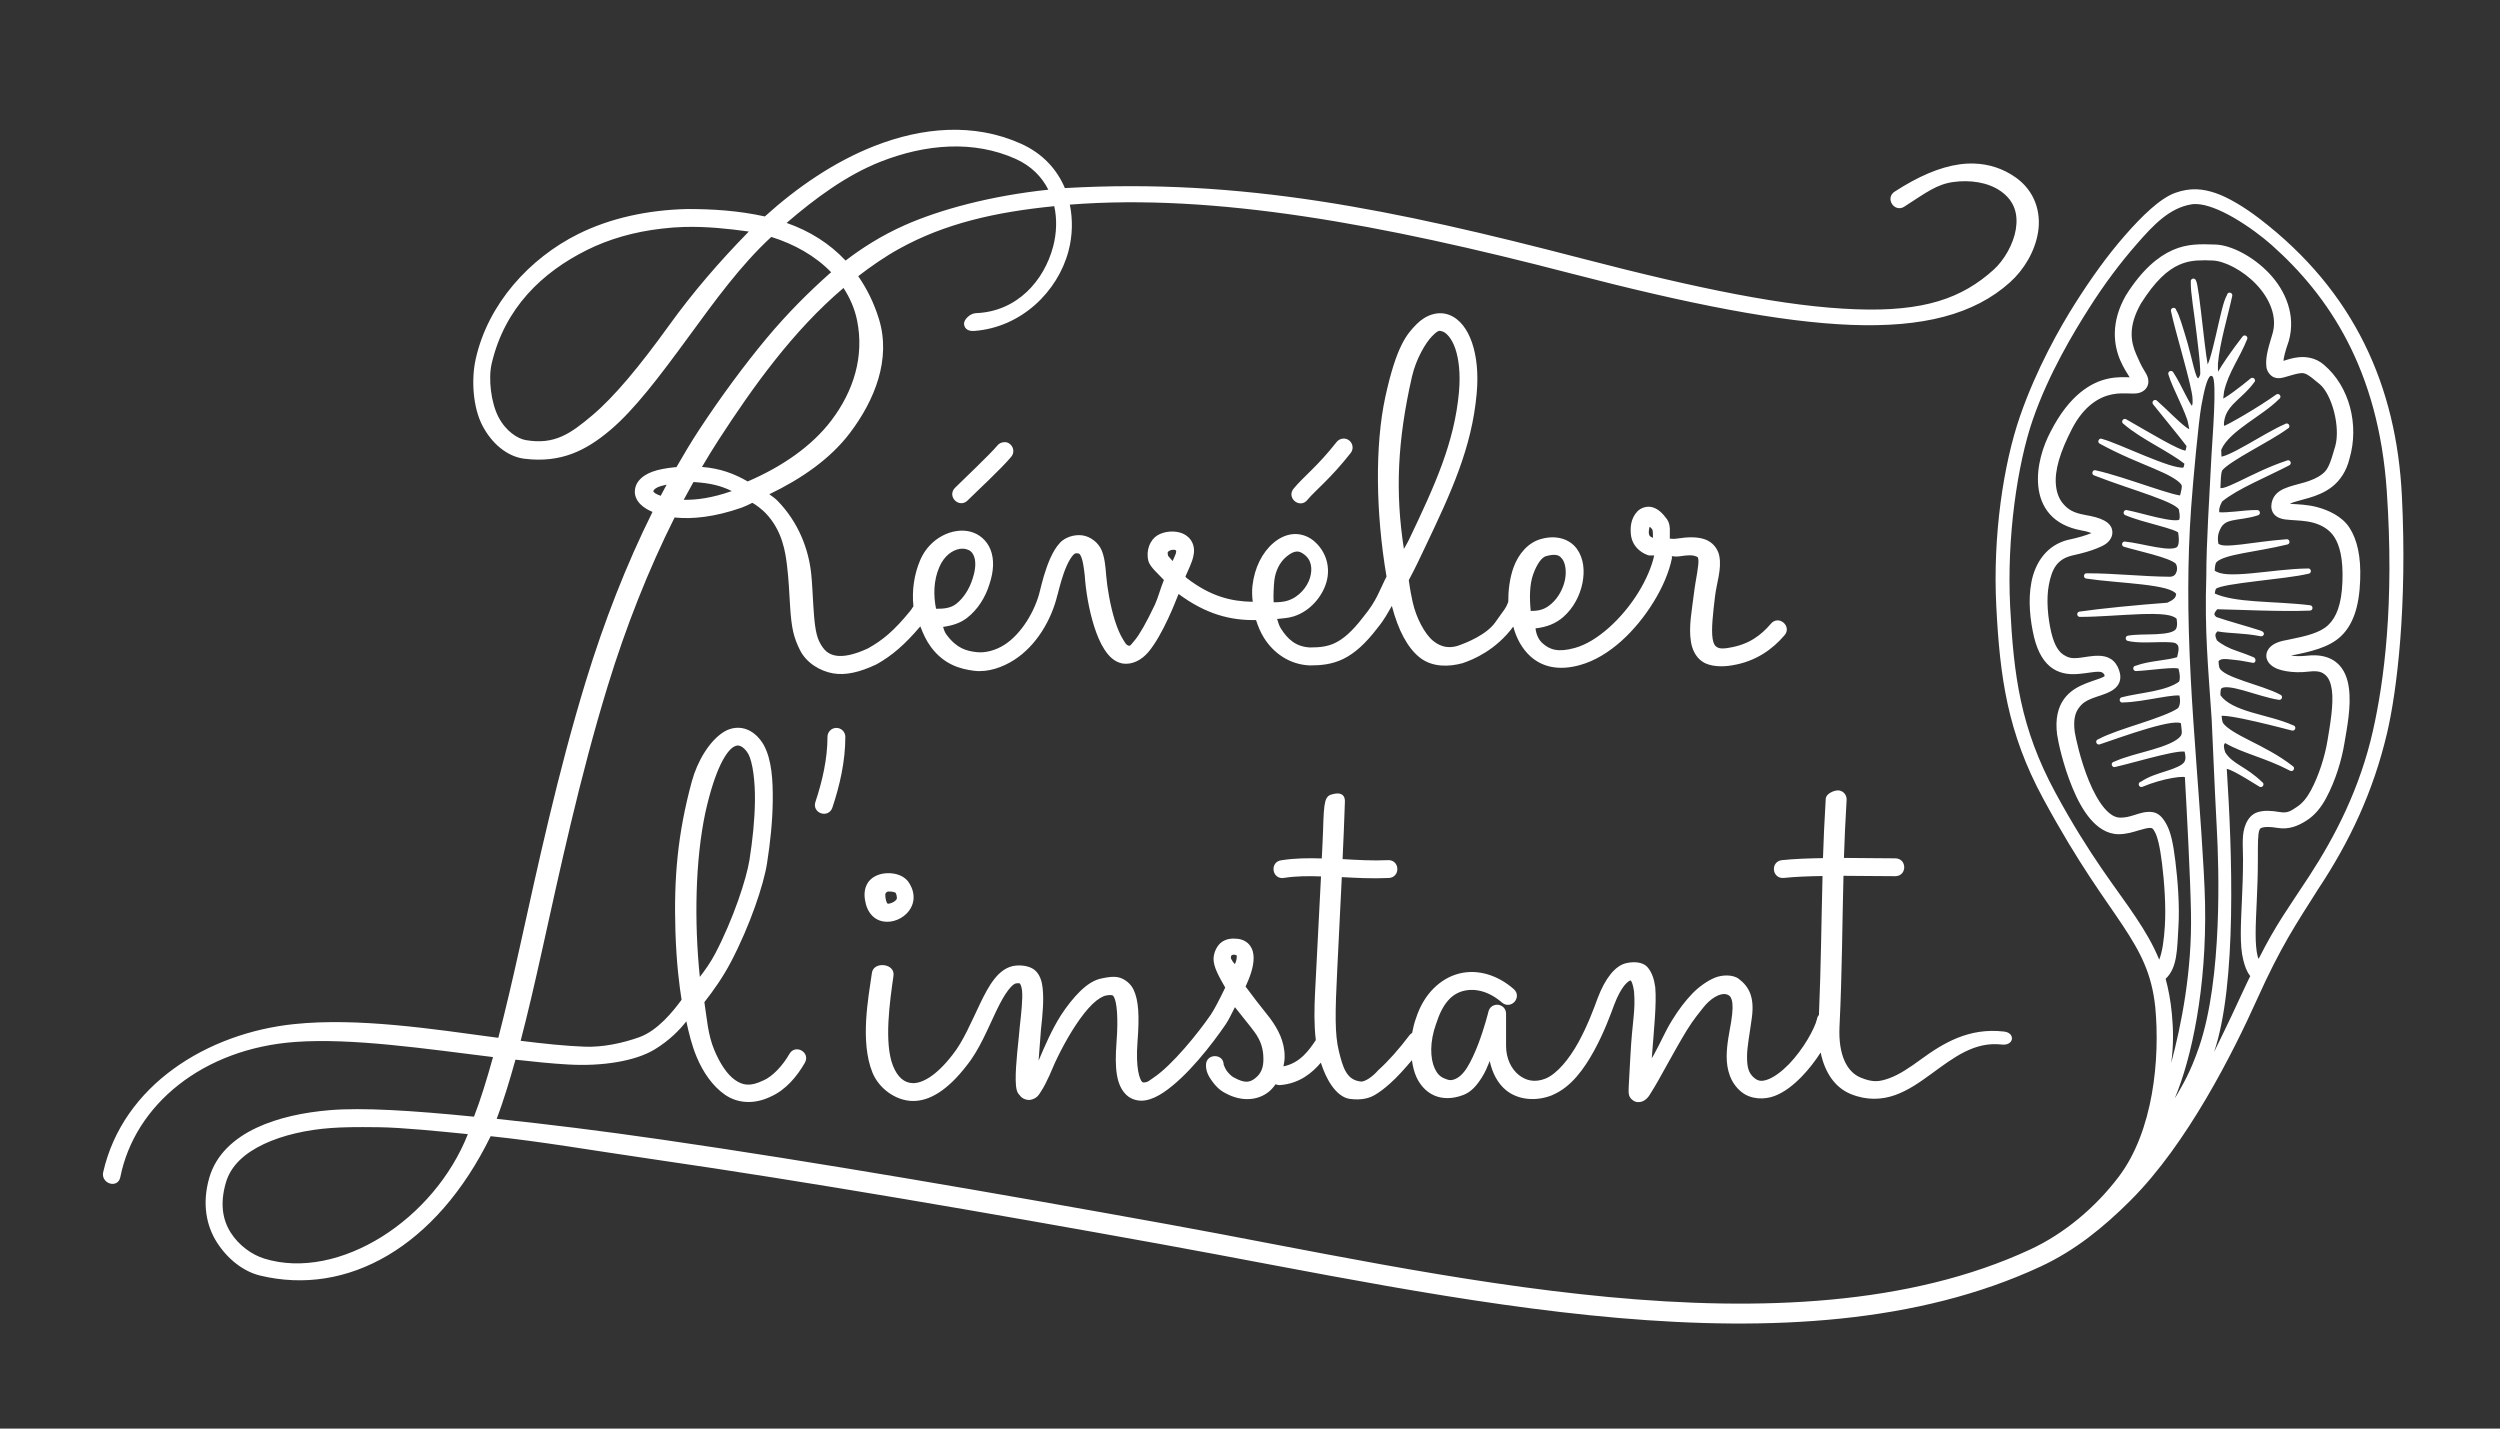 <svg
    xmlns="http://www.w3.org/2000/svg"
    xmlns:xlink="http://www.w3.org/1999/xlink"
    viewBox="0 -5 140 80"
    version="1.1">
	<rect x="0" y="-5" width="140" height="80" fill="#333333" stroke="none"/>
	<path stroke="none" fill="white" d="m 53.168,3.207 c 1.279,-0.046 2.535,0.164 3.709,0.691 0.889,0.4 1.469,1.013 1.83,1.725 -3.273,0.346 -6.076,1.122 -8.01,1.973 -1.401,0.616 -2.533,1.375 -3.344,1.996 -0.895,-0.955 -2.008,-1.655 -3.303,-2.109 1.614,-1.39 3.372,-2.687 5.287,-3.438 C 50.59,3.555 51.889,3.253 53.168,3.207 Z M 119.322,62.211 c 3.17,-3.162 5.736,-8.277 7.078,-11.26 1.34,-2.977 2.19,-4.218 3.385,-6.109 h -0.002 c 1.818,-2.729 3.12,-5.527 3.885,-8.758 0.572,-2.416 1.141,-7.198 0.838,-13.312 -0.303,-6.121 -2.64,-11.445 -7.984,-15.535 -0.82,-0.627 -1.728,-1.179 -2.447,-1.424 -0.359,-0.122 -0.712,-0.202 -1.082,-0.213 -0.37,-0.01 -0.758,0.049 -1.178,0.199 -0.851,0.304 -1.867,1.297 -2.836,2.406 -0.97,1.11 -1.854,2.346 -2.74,3.738 -0.887,1.393 -2.204,3.724 -3.121,6.373 -0.926,2.676 -1.528,6.682 -1.326,10.637 0.202,3.95 0.621,7.063 2.621,10.76 1.998,3.692 3.42,5.544 4.443,7.086 1.024,1.542 1.648,2.743 1.84,4.611 0.268,2.879 -0.102,6.926 -2.055,9.498 -1.294,1.704 -3.028,3.172 -4.957,4.066 -13.524,6.27 -33.337,1.291 -48.246,-1.408 -9.792,-1.775 -19.856,-3.513 -28.305,-4.738 -3.539,-0.513 -6.494,-0.874 -9.318,-1.172 0.364,-0.965 0.711,-2.086 1.051,-3.314 1.027,0.116 2.029,0.218 2.959,0.271 1.899,0.109 3.755,-0.187 4.838,-0.846 0.823,-0.501 1.409,-1.102 1.771,-1.572 0.147,0.677 0.306,1.339 0.576,1.988 0.359,0.864 0.895,1.638 1.578,2.115 0.687,0.479 1.608,0.573 2.553,0.121 l 0.004,-0.002 c 0.855,-0.371 1.495,-1.146 1.928,-1.904 0.078,-0.138 0.09,-0.283 0.049,-0.404 -0.041,-0.121 -0.128,-0.217 -0.234,-0.277 -0.106,-0.061 -0.234,-0.087 -0.359,-0.061 -0.125,0.026 -0.244,0.11 -0.322,0.248 -0.363,0.636 -0.928,1.259 -1.461,1.488 h -0.002 c -0.004,0.001 -0.008,0.003 -0.012,0.004 -0.003,0.001 -0.007,0.002 -0.01,0.004 -0.706,0.342 -1.126,0.268 -1.562,-0.037 C 40.728,55.178 40.317,54.562 40,53.799 c -0.363,-0.873 -0.406,-1.728 -0.555,-2.678 0.532,-0.679 1.047,-1.413 1.484,-2.246 1.077,-2.051 1.84,-4.342 2.025,-5.531 0.182,-1.17 0.307,-2.338 0.32,-3.496 0.013,-1.156 -0.056,-2.297 -0.496,-3.115 l -0.002,-0.002 c -0.001,-0.002 -0.002,-0.005 -0.004,-0.01 -0.001,-0.002 -0.003,-0.004 -0.004,-0.006 -0.215,-0.368 -0.512,-0.685 -0.906,-0.852 -0.199,-0.084 -0.421,-0.121 -0.646,-0.104 -0.225,0.017 -0.452,0.088 -0.662,0.215 -0.825,0.499 -1.509,1.668 -1.812,2.785 -0.798,2.941 -1.013,5.418 -0.918,8.418 0.058,1.82 0.232,3.097 0.344,3.811 -0.46,0.626 -1.329,1.725 -2.375,2.098 -0.921,0.328 -2.028,0.566 -3.041,0.529 -1.094,-0.04 -2.312,-0.169 -3.596,-0.33 0.394,-1.513 0.783,-3.182 1.191,-5.027 1.005,-4.54 2.132,-9.774 3.682,-14.832 1.018,-3.323 2.283,-6.525 3.748,-9.447 0.992,0.107 2.25,-0.027 3.734,-0.543 0.183,-0.064 0.428,-0.178 0.619,-0.279 0.23,0.123 0.556,0.386 0.727,0.561 0.979,1.003 1.13,2.27 1.213,2.932 0.098,0.783 0.129,1.571 0.174,2.289 0.078,1.253 0.203,1.763 0.557,2.471 0.358,0.716 1.126,1.17 1.842,1.297 0.716,0.127 1.509,-0.067 2.41,-0.49 0.01,-0.005 0.02,-0.009 0.029,-0.014 h 0.002 c 0.885,-0.492 1.615,-1.138 2.453,-2.127 0.165,0.426 0.331,0.801 0.602,1.164 0.732,0.982 1.645,1.229 2.414,1.324 0.792,0.098 1.606,-0.205 2.232,-0.604 1.243,-0.791 2.098,-2.24 2.432,-3.648 7.28e-4,-0.002 0.001,-0.004 0.002,-0.006 l 0.002,-0.002 c 0.002,-0.003 0.003,-0.006 0.004,-0.01 0.002,-0.003 0.003,-0.006 0.004,-0.01 0.1,-0.4 0.272,-1.076 0.508,-1.604 0.117,-0.263 0.256,-0.489 0.367,-0.605 0.057,-0.06 0.096,-0.088 0.184,-0.092 0.088,-0.003 0.133,0.014 0.164,0.041 0.031,0.027 0.062,0.08 0.105,0.184 0.081,0.194 0.138,0.567 0.188,1.012 0.055,0.841 0.231,1.928 0.533,2.873 0.152,0.477 0.336,0.917 0.572,1.281 0.235,0.363 0.544,0.689 0.992,0.779 0.009,0.002 0.018,0.004 0.027,0.006 h 0.002 c 0.514,0.073 1.036,-0.169 1.439,-0.646 C 64.708,31.04 65.088,30.339 65.41,29.652 65.733,28.965 65.856,28.601 66,28.262 c 1.528,1.132 2.907,1.49 4.338,1.461 0.108,0.34 0.256,0.695 0.443,0.994 0.53,0.846 1.409,1.484 2.527,1.545 0.01,0.001 0.017,0.001 0.025,0.002 0.003,1.01e-4 0.005,1.01e-4 0.008,0 0.628,0 1.25,-0.055 1.881,-0.363 0.628,-0.307 1.237,-0.845 1.912,-1.727 l 0.002,-0.004 c 0.399,-0.485 0.569,-0.835 0.807,-1.24 0.366,1.397 0.888,2.343 1.543,2.875 0.737,0.599 1.72,0.522 2.387,0.34 v 0.002 c 0.007,-0.002 0.015,-0.004 0.025,-0.008 h 0.002 c 0.625,-0.208 1.873,-0.739 2.844,-2.051 0.166,0.636 0.482,1.236 0.963,1.67 0.656,0.592 1.578,0.818 2.768,0.486 1.654,-0.456 3.145,-1.939 4.131,-3.543 0.493,-0.802 0.857,-1.641 1.021,-2.434 0.011,-0.052 -0.003,-0.088 -0.012,-0.121 0.038,0.004 0.075,0.004 0.117,0.01 0.079,0.01 0.171,0.019 0.285,0.002 0.612,-0.094 0.775,-0.068 0.939,-0.01 0.085,0.03 0.11,0.048 0.117,0.057 0.007,0.009 0.018,0.039 0.033,0.117 0.024,0.121 -0.007,0.402 -0.064,0.752 -0.058,0.35 -0.138,0.777 -0.191,1.23 -0.097,0.824 -0.297,1.788 -0.16,2.627 0.069,0.422 0.251,0.854 0.643,1.121 0.404,0.275 1.094,0.314 1.695,0.201 1.319,-0.222 2.238,-0.905 2.889,-1.662 l 0.004,-0.004 c 0.11,-0.119 0.152,-0.262 0.137,-0.391 -0.016,-0.13 -0.084,-0.245 -0.18,-0.326 -0.095,-0.082 -0.22,-0.134 -0.352,-0.129 -0.131,0.005 -0.264,0.069 -0.365,0.197 -0.55,0.641 -1.224,1.151 -2.301,1.33 -0.001,6.38e-4 -0.003,0.001 -0.004,0.002 2.14e-4,-4.4e-5 -0.006,1.3e-5 -0.014,0.002 -0.447,0.084 -0.611,0.025 -0.717,-0.047 -0.101,-0.069 -0.175,-0.187 -0.219,-0.455 -0.087,-0.533 0.029,-1.479 0.131,-2.35 0.092,-0.785 0.388,-1.544 0.242,-2.293 -0.076,-0.39 -0.365,-0.769 -0.799,-0.922 -0.423,-0.149 -0.929,-0.145 -1.617,-0.039 -0.101,0.016 -0.161,0.013 -0.225,0.006 -0.036,-0.004 -0.087,-0.006 -0.131,-0.01 -0.009,-0.344 0.069,-0.749 -0.15,-1.078 -0.001,-0.002 -0.003,-0.004 -0.004,-0.006 -0.006,-0.009 -0.009,-0.009 -0.01,-0.01 l -0.002,-0.004 c -0.231,-0.316 -0.461,-0.544 -0.766,-0.646 -0.323,-0.109 -0.686,0.01 -0.889,0.227 -0.372,0.397 -0.41,0.921 -0.344,1.387 6.05e-4,0.002 0.001,0.004 0.002,0.006 -9.51e-4,-0.005 4.83e-4,0.007 0.004,0.02 0.001,0.004 2.8e-5,7.76e-4 0.002,0.006 0.087,0.47 0.449,0.851 0.92,1.02 0.085,0.03 0.169,0.025 0.248,0.021 0.047,-0.002 0.079,-1.72e-4 0.117,0 -0.137,0.63 -0.451,1.362 -0.887,2.07 -0.888,1.444 -2.301,2.763 -3.543,3.105 -0.003,5.62e-4 -0.005,0.001 -0.008,0.002 -0.003,0.001 -0.007,0.002 -0.01,0.004 -0.951,0.262 -1.41,0.093 -1.814,-0.271 -0.197,-0.178 -0.343,-0.46 -0.385,-0.826 0.619,-0.069 1.135,-0.267 1.555,-0.637 0.58,-0.511 0.933,-1.203 1.072,-1.891 0.139,-0.687 0.077,-1.396 -0.316,-1.934 -0.398,-0.544 -1.155,-0.782 -1.992,-0.545 -0.726,0.193 -1.277,0.834 -1.555,1.609 -0.218,0.61 -0.294,1.323 -0.289,1.916 -0.072,0.194 -0.122,0.291 -0.219,0.432 -0.099,0.143 -0.247,0.333 -0.502,0.701 -0.479,0.691 -1.589,1.151 -2.146,1.338 -0.427,0.114 -0.87,0.092 -1.344,-0.293 -0.467,-0.38 -0.951,-1.299 -1.141,-2.162 -0.184,-0.838 -0.178,-1.024 -0.219,-1.236 0.372,-0.693 0.631,-1.253 0.896,-1.811 1.475,-3.093 2.633,-5.589 2.906,-8.641 0.101,-1.131 -0.003,-2.091 -0.26,-2.842 -0.257,-0.75 -0.675,-1.326 -1.277,-1.559 -0.609,-0.235 -1.309,-0.013 -1.84,0.531 -0.256,0.262 -0.54,0.564 -0.832,1.154 -0.292,0.59 -0.594,1.469 -0.906,2.902 -0.588,2.697 -0.541,6.507 0.066,10.068 -0.411,0.797 -0.532,1.326 -1.295,2.252 v 0.002 c 0.001,-0.001 -0.004,0.004 -0.012,0.014 -0.622,0.813 -1.114,1.224 -1.559,1.441 -0.439,0.214 -0.862,0.259 -1.424,0.26 -0.777,-0.044 -1.237,-0.442 -1.635,-1.076 -0.092,-0.147 -0.141,-0.328 -0.203,-0.52 0.302,-0.041 0.585,-0.035 0.93,-0.145 0.926,-0.294 1.595,-1.108 1.83,-1.906 0.236,-0.802 0.02,-1.719 -0.721,-2.336 -0.003,-0.002 -0.005,-0.004 -0.008,-0.006 l -0.002,-0.002 -0.006,-0.004 c -0.342,-0.27 -0.759,-0.39 -1.156,-0.35 -0.398,0.041 -0.762,0.227 -1.072,0.49 -0.62,0.527 -1.061,1.384 -1.174,2.398 -0.036,0.322 -0.019,0.596 0.014,0.9 -1.197,-0.02 -2.353,-0.293 -3.705,-1.336 -0.032,-0.025 -0.028,-0.023 -0.037,-0.041 -0.003,-0.006 -0.02,-0.025 -0.027,-0.037 0.154,-0.374 0.353,-0.737 0.438,-1.111 0.071,-0.273 0.059,-0.554 -0.055,-0.793 -0.114,-0.241 -0.313,-0.409 -0.525,-0.502 -0.425,-0.186 -1.03,-0.146 -1.43,0.1 -0.409,0.252 -0.645,0.839 -0.506,1.414 0.049,0.202 0.202,0.387 0.377,0.574 0.162,0.173 0.344,0.345 0.496,0.512 -0.207,0.505 -0.307,0.938 -0.5,1.373 -0.49,1.027 -0.863,1.682 -1.137,2.006 -0.144,0.17 -0.213,0.264 -0.252,0.285 -0.039,0.021 -0.088,0.032 -0.176,-0.031 -0.088,-0.064 -0.132,-0.165 -0.213,-0.291 -0.16,-0.247 -0.322,-0.62 -0.457,-1.043 -0.27,-0.846 -0.443,-1.899 -0.492,-2.508 -0.05,-0.619 -0.093,-1.057 -0.26,-1.457 -0.175,-0.42 -0.621,-0.781 -1.1,-0.838 -0.478,-0.057 -0.963,0.135 -1.219,0.404 -0.24,0.253 -0.412,0.562 -0.557,0.885 -0.289,0.647 -0.467,1.372 -0.566,1.771 -7.71e-4,0.003 -0.001,0.005 -0.002,0.008 -0.272,1.178 -1.06,2.466 -2.004,3.066 -0.472,0.3 -1.052,0.471 -1.576,0.406 -0.545,-0.067 -1.085,-0.2 -1.66,-0.973 -0.093,-0.125 -0.14,-0.252 -0.193,-0.439 0.492,-0.067 0.963,-0.208 1.342,-0.504 0.609,-0.475 1.029,-1.159 1.256,-1.893 v -0.002 c 0.248,-0.748 0.263,-1.399 0.059,-1.922 -0.206,-0.527 -0.643,-0.89 -1.139,-1.014 -0.986,-0.246 -2.268,0.35 -2.799,1.59 -0.343,0.8 -0.474,1.71 -0.381,2.592 -0.033,0.044 -0.064,0.089 -0.082,0.121 -0.024,0.043 -0.047,0.081 -0.111,0.154 l 0.004,-0.002 c -0.012,0.013 -0.015,0.018 -0.01,0.012 l -0.004,0.004 c -0.873,1.067 -1.502,1.6 -2.346,2.07 -0.786,0.366 -1.392,0.476 -1.793,0.404 -0.412,-0.073 -0.676,-0.279 -0.928,-0.783 -0.234,-0.467 -0.285,-1.255 -0.336,-2.025 -0.04,-0.602 -0.058,-1.19 -0.117,-1.764 -0.143,-1.386 -0.71,-2.895 -1.896,-4.109 -0.105,-0.108 -0.291,-0.244 -0.451,-0.357 1.807,-0.869 3.421,-1.986 4.516,-3.434 1.393,-1.842 2.315,-4.139 1.621,-6.385 -0.281,-0.911 -0.679,-1.7 -1.158,-2.393 0.726,-0.559 1.48,-1.084 2.287,-1.531 2.567,-1.423 5.4,-2.063 8.691,-2.389 0.158,0.725 0.136,1.501 -0.062,2.256 -0.503,1.91 -2.013,3.645 -4.318,3.734 -0.176,0.007 -0.339,0.097 -0.463,0.211 -0.124,0.114 -0.219,0.252 -0.209,0.406 0.008,0.129 0.077,0.243 0.184,0.307 0.106,0.064 0.241,0.084 0.396,0.072 2.631,-0.199 4.673,-2.208 5.27,-4.477 0.224,-0.851 0.249,-1.745 0.074,-2.596 8.119,-0.638 17.512,1.111 28.014,3.842 6.642,1.727 11.767,2.741 15.752,2.893 3.985,0.151 6.874,-0.573 8.887,-2.389 0.775,-0.699 1.393,-1.715 1.568,-2.805 0.176,-1.093 -0.161,-2.298 -1.266,-3.072 -0.692,-0.485 -1.47,-0.738 -2.293,-0.768 -0.274,-0.01 -0.552,0.004 -0.836,0.043 -1.133,0.158 -2.329,0.684 -3.625,1.521 -0.138,0.084 -0.219,0.208 -0.24,0.336 -0.022,0.129 0.013,0.258 0.08,0.363 0.068,0.105 0.171,0.187 0.297,0.221 0.126,0.033 0.273,0.012 0.406,-0.08 l 0.002,-0.002 c 1.228,-0.794 1.807,-1.241 2.725,-1.369 0.925,-0.129 1.939,0.007 2.656,0.51 0.803,0.563 0.979,1.323 0.848,2.139 -0.131,0.812 -0.644,1.723 -1.246,2.266 -1.766,1.593 -3.89,2.357 -7.736,2.211 C 100.061,12.18 95.159,11.185 88.547,9.465 78.01,6.725 69.52,4.964 59.633,5.533 59.199,4.5 58.402,3.599 57.178,3.049 55.855,2.454 54.47,2.224 53.084,2.273 51.698,2.323 50.311,2.65 48.973,3.174 46.722,4.055 44.624,5.499 42.832,7.121 41.342,6.794 39.902,6.705 38.504,6.705 h -0.002 c -2.237,0.05 -4.347,0.515 -6.133,1.406 -2.721,1.358 -5.045,3.91 -5.73,6.998 -0.253,1.138 -0.16,2.692 0.375,3.721 0.53,1.018 1.396,1.741 2.35,1.859 2.054,0.256 3.462,-0.463 4.811,-1.604 1.353,-1.144 2.735,-2.966 4.381,-5.217 1.512,-2.067 2.923,-4.018 4.635,-5.6 1.266,0.394 2.456,1.05 3.354,1.979 -0.042,0.034 -0.085,0.069 -0.117,0.098 -1.093,0.976 -2.313,2.172 -3.518,3.621 -1.204,1.447 -2.546,3.255 -3.771,5.123 -0.437,0.666 -0.851,1.364 -1.258,2.072 -0.027,3.63e-4 -0.049,-1.5e-4 -0.088,0.004 -1.008,0.103 -1.672,0.305 -2.045,0.787 -0.196,0.254 -0.255,0.614 -0.137,0.908 0.113,0.283 0.333,0.482 0.588,0.637 0.103,0.063 0.222,0.117 0.342,0.17 -1.468,2.95 -2.717,6.157 -3.73,9.465 -1.566,5.113 -2.699,10.372 -3.703,14.908 -0.414,1.871 -0.809,3.56 -1.203,5.078 -3.714,-0.5 -7.841,-1.139 -11.422,-0.77 -4.864,0.502 -9.591,3.407 -10.705,8.295 -0.071,0.31 0.131,0.555 0.365,0.629 0.117,0.037 0.248,0.037 0.361,-0.02 0.113,-0.056 0.201,-0.17 0.232,-0.326 0.812,-4.079 4.643,-7.208 9.803,-7.578 3.192,-0.229 7.29,0.384 11.07,0.848 -0.351,1.268 -0.704,2.407 -1.066,3.338 -3.499,-0.347 -6.243,-0.519 -8.08,-0.365 -1.416,0.119 -2.878,0.411 -4.109,0.992 -1.232,0.581 -2.255,1.482 -2.633,2.789 -0.416,1.439 -0.169,2.691 0.426,3.623 0.592,0.927 1.476,1.63 2.414,1.857 4.887,1.185 9.881,-1.591 12.916,-7.803 2.855,0.297 5.649,0.792 9.266,1.316 8.428,1.222 18.483,2.955 28.27,4.729 16.322,2.959 35.524,7.643 49.264,1.252 1.947,-0.906 3.537,-2.206 5.049,-3.715 z m 3.646,-55.785 c 0.588,0.007 1.359,0.327 2.102,0.754 0.849,0.488 1.662,1.112 2.146,1.543 3.198,2.847 5.978,6.967 6.443,13.766 0.434,6.347 -0.157,10.698 -0.775,13.436 -0.719,3.184 -2.078,5.852 -3.57,8.141 -1.182,1.812 -1.831,2.653 -2.83,4.631 -0.02,-0.047 -0.042,-0.091 -0.057,-0.15 -0.078,-0.31 -0.111,-0.736 -0.111,-1.256 0,-1.04 0.125,-2.452 0.125,-4.174 0,-0.408 -0.002,-0.767 0.008,-1.049 0.01,-0.281 0.035,-0.488 0.076,-0.578 0.024,-0.052 0.038,-0.08 0.059,-0.098 0.02,-0.018 0.053,-0.031 0.121,-0.051 0.126,-0.036 0.398,-0.052 0.812,0.018 0.673,0.116 1.187,-0.113 1.658,-0.414 0.478,-0.305 0.826,-0.761 1.094,-1.262 0.534,-0.999 0.863,-2.129 1.016,-3.045 0.148,-0.89 0.394,-2.086 0.252,-3.121 -0.071,-0.518 -0.249,-1.025 -0.65,-1.381 -0.402,-0.357 -0.99,-0.502 -1.697,-0.418 h -0.002 c -0.345,0.04 -0.647,0.029 -0.893,-0.004 0.011,-0.002 0.009,-0.003 0.023,-0.006 h 0.002 c 0.001,-2.44e-4 0.006,-9.53e-4 0.01,-0.002 1.017,-0.203 2.09,-0.434 2.764,-1.078 0.671,-0.641 1.024,-1.637 1.076,-3.146 0.052,-1.334 -0.173,-2.269 -0.596,-2.926 -0.427,-0.662 -1.217,-0.994 -1.787,-1.15 -0.571,-0.157 -1.118,-0.161 -1.475,-0.188 -0.035,-0.003 -0.044,-0.007 -0.066,-0.01 0.016,-0.009 0.016,-0.015 0.039,-0.025 0.206,-0.091 0.587,-0.173 1.01,-0.299 0.423,-0.126 0.901,-0.302 1.328,-0.645 0.425,-0.341 0.779,-0.855 0.951,-1.559 v -0.002 c 0.544,-1.865 0.017,-4.021 -1.439,-5.256 -0.455,-0.39 -0.997,-0.464 -1.432,-0.414 -0.354,0.04 -0.627,0.136 -0.83,0.199 0.018,-0.157 0.064,-0.446 0.293,-1.094 0.003,-0.009 0.007,-0.019 0.01,-0.029 v -0.002 c 0.399,-1.429 -0.179,-2.796 -1.094,-3.766 -0.91,-0.964 -2.146,-1.591 -3.004,-1.621 -0.834,-0.029 -1.577,-0.058 -2.404,0.307 -0.835,0.368 -1.729,1.118 -2.613,2.521 h 0.002 c -8.1e-4,0.001 -0.006,0.005 -0.012,0.014 v 0.002 c -0.864,1.511 -0.685,2.79 -0.309,3.654 0.174,0.4 0.376,0.71 0.518,0.936 -0.282,-0.01 -0.692,-0.029 -1.17,0.068 -0.989,0.201 -2.205,0.927 -3.248,2.961 -0.433,0.814 -0.811,1.964 -0.697,3.076 0.057,0.558 0.249,1.114 0.648,1.562 0.397,0.446 0.988,0.764 1.758,0.904 0.002,3.84e-4 0.004,0.002 0.006,0.002 10e-4,7.26e-4 0.005,0.001 0.006,0.002 10e-4,2.34e-4 0.003,-2.32e-4 0.004,0 0.001,7.26e-4 0.003,0.001 0.004,0.002 0.265,0.044 0.418,0.095 0.551,0.145 -0.009,0.004 -0.003,0.002 -0.018,0.008 -0.272,0.114 -0.693,0.243 -1.246,0.363 -0.002,-10e-6 -0.003,-2.1e-5 -0.006,0 -6.9e-4,6.48e-4 -0.003,0.001 -0.004,0.002 -0.003,-3.34e-4 -0.007,-3.34e-4 -0.01,0 -1.23,0.293 -1.866,1.298 -2.074,2.352 -0.207,1.048 -0.07,2.188 0.139,3.08 v 0.002 c 5.4e-4,0.002 9.6e-4,0.004 0.002,0.006 v 0.002 c -5e-5,0.001 -5e-5,0.003 0,0.004 0.217,0.893 0.584,1.468 1.07,1.781 0.486,0.313 1.023,0.327 1.471,0.285 0.447,-0.041 0.849,-0.126 1.076,-0.119 0.115,0.003 0.175,0.024 0.201,0.041 v -0.002 c 0.052,0.034 0.094,0.075 0.115,0.113 0.021,0.038 0.026,0.068 0.012,0.098 -0.004,0.006 -0.011,0.012 -0.012,0.014 -0.002,0.001 -0.02,0.01 -0.062,0.033 -0.157,0.086 -0.546,0.192 -0.961,0.355 -0.416,0.164 -0.89,0.408 -1.229,0.873 -0.339,0.465 -0.499,1.123 -0.389,1.979 -1.2e-4,0.002 -1.2e-4,0.004 0,0.006 0.06,0.423 0.333,1.707 0.854,2.971 0.26,0.632 0.578,1.25 0.988,1.74 0.411,0.49 0.951,0.877 1.604,0.877 0.433,0 0.805,-0.118 1.109,-0.211 0.303,-0.093 0.551,-0.149 0.656,-0.141 0.063,0.005 0.093,0.006 0.127,0.031 0.034,0.025 0.077,0.081 0.143,0.205 0.128,0.24 0.272,0.743 0.395,1.748 0.123,1.006 0.23,2.373 0.158,3.523 -0.049,0.784 -0.141,1.437 -0.316,1.871 -0.343,-0.844 -0.783,-1.583 -1.311,-2.377 -1.052,-1.584 -2.556,-3.381 -4.508,-6.988 -1.949,-3.603 -2.33,-6.553 -2.527,-10.408 -0.197,-3.851 0.401,-7.964 1.273,-10.484 0.882,-2.548 2.288,-4.879 3.154,-6.24 0.865,-1.36 1.729,-2.508 2.658,-3.572 0.931,-1.066 1.83,-2.029 3.074,-2.23 0.076,-0.012 0.156,-0.017 0.24,-0.016 z M 38.348,7.709 c 1.22,-0.031 2.419,0.095 3.586,0.258 -1.639,1.671 -3.131,3.401 -4.473,5.264 -1.645,2.284 -3.06,3.986 -4.285,5.021 -0.617,0.522 -1.151,0.94 -1.727,1.191 -0.576,0.251 -1.193,0.342 -2.006,0.203 -0.452,-0.077 -1.113,-0.493 -1.529,-1.293 -0.414,-0.795 -0.579,-2.139 -0.379,-2.996 0.73,-3.119 2.832,-5.107 5.326,-6.352 1.244,-0.621 2.656,-1.024 4.191,-1.201 0.434,-0.053 0.866,-0.085 1.295,-0.096 z m 85.066,1.865 c 0.157,9.212e-4 0.319,0.007 0.49,0.014 0.66,0.024 1.699,0.542 2.459,1.348 0.76,0.806 1.183,1.837 0.889,2.779 -0.302,0.967 -0.388,1.422 -0.33,1.854 0.015,0.117 0.071,0.241 0.152,0.346 0.081,0.105 0.187,0.192 0.309,0.229 0.227,0.068 0.396,0.019 0.543,-0.018 0.302,-0.075 0.601,-0.193 0.879,-0.225 0.14,-0.016 0.229,-0.011 0.383,0.07 0.153,0.081 0.365,0.245 0.719,0.545 0.339,0.287 0.636,0.893 0.805,1.559 0.168,0.665 0.209,1.389 0.064,1.904 -0.148,0.528 -0.256,0.863 -0.363,1.092 -0.107,0.229 -0.209,0.351 -0.352,0.465 -0.285,0.229 -0.645,0.371 -1.021,0.482 -0.376,0.112 -0.762,0.187 -1.115,0.342 -0.177,0.078 -0.356,0.179 -0.5,0.35 -0.146,0.172 -0.232,0.412 -0.232,0.654 0,0.144 0.05,0.303 0.146,0.422 0.094,0.116 0.212,0.182 0.314,0.223 0.204,0.08 0.393,0.093 0.594,0.107 0.405,0.03 0.873,0.04 1.301,0.158 0.429,0.118 0.885,0.351 1.174,0.799 0.29,0.45 0.503,1.188 0.455,2.492 -0.048,1.303 -0.345,2.007 -0.799,2.441 -0.45,0.43 -1.24,0.62 -2.223,0.816 -0.457,0.081 -0.78,0.176 -1.025,0.412 -0.128,0.123 -0.233,0.323 -0.213,0.539 0.02,0.213 0.139,0.37 0.258,0.471 0.235,0.2 0.528,0.288 0.881,0.348 0.355,0.06 0.776,0.072 1.24,0.018 0.543,-0.065 0.749,0.034 0.934,0.197 0.179,0.158 0.301,0.436 0.355,0.83 0.108,0.788 -0.097,1.945 -0.248,2.854 -0.147,0.883 -0.482,1.941 -0.924,2.768 -0.22,0.412 -0.483,0.734 -0.783,0.926 -0.157,0.1 -0.281,0.193 -0.422,0.25 -0.141,0.057 -0.3,0.082 -0.537,0.041 -0.491,-0.084 -0.874,-0.099 -1.213,-0.002 -0.345,0.099 -0.55,0.355 -0.68,0.643 -0.261,0.578 -0.168,1.221 -0.168,2 0,1.678 -0.125,3.064 -0.125,4.174 0,0.555 0.031,1.043 0.141,1.477 0.084,0.333 0.187,0.64 0.389,0.893 -0.106,0.223 -0.214,0.43 -0.32,0.666 -0.322,0.714 -1.03,2.212 -1.707,3.586 1.29,-3.802 1.009,-11.273 0.711,-15.861 0.095,0.023 0.243,0.082 0.426,0.176 0.388,0.198 0.904,0.518 1.396,0.822 0.153,0.101 0.319,-0.109 0.186,-0.234 -0.01,-0.01 -0.017,-0.011 -0.027,-0.021 l -0.006,-0.004 c -0.457,-0.44 -0.879,-0.698 -1.225,-0.916 -0.351,-0.221 -0.621,-0.41 -0.832,-0.736 -0.06,-0.165 -0.087,-0.318 -0.074,-0.406 0.007,-0.046 0.019,-0.074 0.033,-0.09 0.01,-0.011 0.032,-0.016 0.051,-0.023 0.947,0.559 2.236,0.817 3.615,1.539 0.165,0.094 0.316,-0.141 0.162,-0.252 -0.008,-0.006 -0.016,-0.008 -0.023,-0.014 -0.783,-0.61 -1.646,-1.043 -2.371,-1.41 -0.727,-0.368 -1.306,-0.688 -1.525,-1 -0.045,-0.112 -0.064,-0.25 -0.076,-0.395 0.02,-0.001 0.031,-0.004 0.059,-0.004 0.113,0.001 0.277,0.018 0.471,0.047 0.388,0.058 0.895,0.166 1.398,0.281 0.503,0.116 1.004,0.24 1.379,0.336 0.188,0.048 0.344,0.089 0.455,0.117 0.056,0.014 0.099,0.025 0.131,0.033 0.016,0.004 0.029,0.007 0.039,0.01 0.005,0.001 0.008,7.34e-4 0.014,0.002 0.003,5.16e-4 0.005,0.001 0.01,0.002 0.002,3.45e-4 0.01,0.002 0.01,0.002 2.6e-4,2.3e-5 0.025,1e-5 0.025,0 0.153,-0.012 0.192,-0.219 0.053,-0.285 -0.013,-0.006 -0.03,-0.008 -0.043,-0.014 h -0.002 c -0.679,-0.308 -1.541,-0.493 -2.32,-0.723 -0.78,-0.229 -1.44,-0.52 -1.742,-0.957 -0.009,-0.202 0.015,-0.342 0.051,-0.381 0.044,-0.047 0.182,-0.085 0.408,-0.064 0.226,0.02 0.522,0.089 0.842,0.178 0.64,0.178 1.378,0.436 1.971,0.523 0.169,0.028 0.246,-0.203 0.094,-0.281 -0.537,-0.292 -1.351,-0.527 -2.061,-0.773 -0.355,-0.123 -0.682,-0.248 -0.928,-0.375 -0.244,-0.126 -0.394,-0.262 -0.428,-0.348 l -0.002,-0.002 c -0.035,-0.104 -0.05,-0.234 -0.055,-0.379 0.038,-0.059 0.101,-0.105 0.25,-0.123 0.163,-0.02 0.406,0.023 0.66,0.045 0.368,0.034 0.529,0.084 1.014,0.164 0.16,0.027 0.22,-0.245 0.019,-0.322 -0.348,-0.134 -0.519,-0.213 -0.867,-0.326 -0.517,-0.168 -0.914,-0.39 -1.168,-0.611 -0.044,-0.101 -0.082,-0.203 -0.084,-0.285 -0.001,-0.077 0.042,-0.142 0.113,-0.217 0.749,0.129 1.426,0.082 2.375,0.264 0.208,0.077 0.386,-0.21 0.012,-0.318 -0.742,-0.241 -1.776,-0.516 -2.441,-0.748 -0.077,-0.062 -0.115,-0.114 -0.115,-0.172 -3.1e-4,-0.053 0.059,-0.152 0.156,-0.266 1.273,0.024 3.543,0.142 5.193,0.076 0.185,-0.006 0.197,-0.276 0.014,-0.299 -0.982,-0.123 -2.089,-0.153 -3.082,-0.225 -0.947,-0.068 -1.754,-0.196 -2.262,-0.434 0.017,-0.108 0.035,-0.215 0.078,-0.273 0.034,-0.021 0.113,-0.059 0.238,-0.094 0.137,-0.038 0.315,-0.077 0.521,-0.113 0.413,-0.073 0.938,-0.142 1.488,-0.209 1.088,-0.133 2.258,-0.258 2.912,-0.416 0.008,-0.002 0.027,-0.002 0.035,-0.004 0.169,-0.045 0.137,-0.293 -0.037,-0.295 -0.011,7.6e-5 -0.024,0.004 -0.035,0.004 -0.99,0.01 -2.143,0.177 -3.139,0.27 -0.503,0.047 -0.966,0.073 -1.34,0.051 -0.34,-0.02 -0.571,-0.096 -0.721,-0.195 0.005,-0.221 0.033,-0.411 0.102,-0.484 0.084,-0.089 0.27,-0.188 0.527,-0.271 0.258,-0.084 0.585,-0.156 0.953,-0.227 0.729,-0.14 1.617,-0.276 2.467,-0.484 0.009,-0.002 0.017,-0.002 0.025,-0.004 0.176,-0.046 0.134,-0.306 -0.047,-0.295 -0.009,6.5e-4 -0.016,0.003 -0.025,0.004 -0.937,0.066 -1.836,0.212 -2.539,0.293 -0.355,0.041 -0.661,0.065 -0.889,0.055 -0.207,-0.01 -0.317,-0.056 -0.371,-0.1 -0.045,-0.271 -0.027,-0.466 0.025,-0.621 0.161,-0.475 0.374,-0.592 0.734,-0.678 0.36,-0.086 0.862,-0.098 1.463,-0.293 0.161,-0.051 0.128,-0.288 -0.041,-0.293 -0.373,-0.009 -0.837,0.043 -1.264,0.086 -0.369,0.037 -0.664,0.05 -0.863,0.037 -0.024,-0.11 -0.015,-0.288 0.156,-0.602 0.871,-0.717 2.522,-1.378 3.762,-2.027 0.166,-0.085 0.059,-0.336 -0.117,-0.275 -0.008,0.003 -0.013,0.007 -0.021,0.01 -1.037,0.342 -1.998,0.838 -2.703,1.176 -0.355,0.17 -0.65,0.3 -0.838,0.348 -0.094,0.024 -0.159,0.022 -0.176,0.018 l -0.002,-0.002 c 0.028,-0.38 0.005,-0.789 0.107,-1 0.218,-0.256 0.87,-0.664 1.598,-1.08 0.724,-0.415 1.514,-0.85 2.064,-1.248 0.008,-0.006 0.023,-0.012 0.031,-0.018 0.145,-0.105 0.018,-0.33 -0.146,-0.26 -0.008,0.004 -0.023,0.014 -0.031,0.018 -0.579,0.246 -1.393,0.738 -2.133,1.156 -0.375,0.212 -0.729,0.403 -1.01,0.527 -0.14,0.062 -0.262,0.108 -0.354,0.131 -0.041,0.01 -0.043,0.004 -0.068,0.006 -0.004,-0.067 8.8e-4,-0.144 -0.006,-0.197 -0.011,-0.099 -0.012,-0.166 0.014,-0.223 0.221,-0.492 0.797,-0.973 1.439,-1.434 0.628,-0.45 1.304,-0.885 1.773,-1.357 0.006,-0.004 0.015,-0.009 0.021,-0.014 l -0.002,-0.002 c 0.006,-0.006 0.016,-0.01 0.021,-0.016 0.13,-0.131 -0.046,-0.336 -0.195,-0.227 -0.489,0.351 -1.19,0.792 -1.789,1.145 -0.299,0.176 -0.575,0.332 -0.783,0.443 -0.104,0.056 -0.191,0.1 -0.256,0.131 -0.057,0.027 -0.093,0.035 -0.084,0.035 -0.004,-0.013 -0.012,-0.034 -0.014,-0.078 -0.004,-0.112 0.026,-0.279 0.053,-0.375 0.106,-0.386 0.368,-0.682 0.688,-0.984 0.307,-0.291 0.659,-0.591 0.936,-0.98 0.002,-0.002 0.007,-0.006 0.01,-0.008 l -0.002,-0.002 c 0.008,-0.012 0.021,-0.017 0.029,-0.029 0.098,-0.144 -0.087,-0.312 -0.221,-0.199 -0.237,0.197 -0.63,0.511 -0.979,0.764 -0.174,0.127 -0.339,0.238 -0.461,0.311 -0.04,0.024 -0.065,0.035 -0.094,0.049 0.005,-0.076 0.029,-0.215 0.051,-0.406 0.24,-1.051 0.864,-1.851 1.291,-2.918 0.067,-0.162 -0.151,-0.288 -0.258,-0.148 -0.257,0.327 -0.59,0.783 -0.877,1.197 -0.232,0.335 -0.379,0.573 -0.492,0.773 -0.007,-0.128 -0.019,-0.188 -0.01,-0.455 0.107,-1.186 0.543,-2.597 0.801,-3.791 0.036,-0.162 -0.18,-0.254 -0.271,-0.115 -0.007,0.011 -0.012,0.043 -0.019,0.055 l -0.002,-0.002 c -0.002,0.007 -0.004,0.016 -0.006,0.023 -0.108,0.189 -0.192,0.458 -0.289,0.838 -0.106,0.415 -0.216,0.916 -0.328,1.402 -0.113,0.486 -0.228,0.958 -0.338,1.311 -0.043,0.137 -0.083,0.235 -0.123,0.328 -0.025,-0.139 -0.053,-0.31 -0.082,-0.52 -0.063,-0.461 -0.132,-1.058 -0.201,-1.654 -0.069,-0.597 -0.138,-1.194 -0.201,-1.658 -0.032,-0.232 -0.063,-0.43 -0.092,-0.582 -0.015,-0.076 -0.028,-0.14 -0.043,-0.193 -0.008,-0.027 -0.024,-0.051 -0.033,-0.074 2e-5,-0.001 2e-5,-0.003 0,-0.004 -0.004,-0.023 -0.013,-0.044 -0.027,-0.062 l -0.002,-0.002 c -0.028,-0.038 -0.073,-0.061 -0.121,-0.061 h -0.002 c -0.096,0.003 -0.165,0.094 -0.141,0.188 -0.021,0.558 0.192,1.747 0.328,2.928 0.069,0.599 0.138,1.119 0.174,1.592 0.018,0.237 0.029,0.446 0.029,0.611 2.4e-4,0.131 -0.083,0.192 -0.094,0.254 -0.148,0.134 -0.377,-1.13 -0.613,-1.941 -0.126,-0.434 -0.253,-0.856 -0.365,-1.197 -0.102,-0.31 -0.181,-0.515 -0.273,-0.664 -0.001,-0.002 -4.9e-4,-0.008 -0.002,-0.01 h -0.002 c -0.008,-0.013 -0.015,-0.047 -0.023,-0.059 -0.094,-0.133 -0.303,-0.042 -0.27,0.117 0.103,0.516 0.397,1.561 0.67,2.572 0.137,0.506 0.269,1.001 0.367,1.412 0.099,0.411 0.163,0.747 0.17,0.893 v 0.002 c 0.009,0.149 0.009,0.265 -0.006,0.35 -0.006,0.034 -0.024,0.048 -0.033,0.072 -0.01,-0.013 -0.014,-0.013 -0.025,-0.029 -0.079,-0.115 -0.18,-0.302 -0.291,-0.516 -0.222,-0.428 -0.483,-0.965 -0.73,-1.336 -0.097,-0.14 -0.315,-0.037 -0.268,0.127 0.116,0.392 0.367,0.928 0.602,1.443 0.235,0.515 0.453,1.018 0.496,1.254 0.022,0.125 0.048,0.238 0.065,0.328 0.004,0.024 0.002,0.022 0.004,0.043 -0.047,-0.026 -0.08,-0.039 -0.172,-0.107 -0.466,-0.349 -1.093,-1.015 -1.617,-1.473 -0.007,-0.006 -0.013,-0.014 -0.019,-0.02 -0.138,-0.116 -0.325,0.065 -0.215,0.207 0.182,0.229 0.611,0.756 1.02,1.262 0.391,0.484 0.746,0.928 0.854,1.076 -0.014,0.075 -0.028,0.155 -0.047,0.215 -0.006,0.02 -0.011,0.03 -0.018,0.045 -0.078,-0.016 -0.215,-0.057 -0.42,-0.152 -0.237,-0.11 -0.531,-0.263 -0.852,-0.439 -0.642,-0.353 -1.392,-0.797 -2.035,-1.164 -0.161,-0.103 -0.324,0.126 -0.174,0.244 0.007,0.006 0.018,0.011 0.025,0.018 0.002,0.001 0.004,0.003 0.006,0.004 0.496,0.43 1.153,0.825 1.795,1.199 0.623,0.363 1.206,0.705 1.602,1.018 -0.019,0.112 -0.042,0.201 -0.068,0.223 -0.131,0.01 -0.426,-0.039 -0.803,-0.16 -0.397,-0.128 -0.875,-0.313 -1.357,-0.51 -0.948,-0.386 -1.884,-0.804 -2.365,-0.934 -8.2e-4,-2.22e-4 -0.003,-0.002 -0.004,-0.002 -0.007,-0.002 -0.028,-0.012 -0.035,-0.014 -0.173,-0.046 -0.267,0.194 -0.109,0.277 1.142,0.624 2.187,1.035 3,1.379 0.806,0.341 1.371,0.632 1.576,0.924 0.022,0.06 0.025,0.135 0.002,0.248 -0.019,0.093 -0.051,0.216 -0.078,0.342 -0.016,-0.001 -0.024,0.001 -0.047,-0.002 -0.093,-0.013 -0.232,-0.046 -0.4,-0.092 -0.337,-0.092 -0.794,-0.239 -1.295,-0.404 -0.995,-0.328 -2.157,-0.722 -2.957,-0.896 -0.006,-0.001 -0.017,-0.006 -0.023,-0.008 -0.191,-0.059 -0.279,0.229 -0.088,0.287 0.008,0.003 0.016,0.005 0.023,0.008 1.028,0.406 2.232,0.785 3.176,1.127 0.475,0.172 0.884,0.335 1.164,0.484 0.14,0.074 0.247,0.147 0.311,0.205 0.063,0.059 0.072,0.094 0.072,0.098 -5.7e-4,0.011 -1e-4,0.022 0.002,0.033 0.067,0.332 0.032,0.484 0.008,0.525 -0.009,0.005 -0.029,0.018 -0.088,0.025 -0.07,0.009 -0.17,0.008 -0.285,-0.002 -0.231,-0.02 -0.531,-0.077 -0.846,-0.148 -0.63,-0.143 -1.315,-0.342 -1.711,-0.414 -0.177,-0.035 -0.254,0.214 -0.088,0.285 0.008,0.004 0.025,0.006 0.033,0.01 0.477,0.207 1.193,0.395 1.818,0.568 0.318,0.088 0.61,0.172 0.82,0.25 0.105,0.039 0.191,0.077 0.244,0.107 0.047,0.027 0.049,0.042 0.043,0.021 0.083,0.492 0.027,0.737 -0.057,0.822 -0.046,0.048 -0.191,0.093 -0.408,0.094 -0.217,7.83e-4 -0.495,-0.034 -0.791,-0.086 -0.58,-0.101 -1.22,-0.259 -1.691,-0.305 h -0.002 c -0.009,-8.9e-4 -0.024,-0.005 -0.033,-0.006 -0.171,-0.006 -0.218,0.233 -0.057,0.291 0.007,0.002 0.025,0.006 0.031,0.008 0.344,0.106 0.962,0.251 1.559,0.418 0.304,0.085 0.598,0.176 0.834,0.266 0.236,0.09 0.417,0.19 0.471,0.244 10e-4,0.001 0.003,0.003 0.004,0.004 0.061,0.059 0.112,0.261 0.062,0.434 -0.049,0.173 -0.152,0.301 -0.377,0.307 -1.532,-0.011 -3.095,-0.194 -4.637,-0.193 -0.008,5e-6 -0.016,-0.002 -0.023,-0.002 -0.191,-0.007 -0.214,0.276 -0.023,0.299 0.007,0.001 0.017,7.32e-4 0.023,0.002 0.901,0.137 2.094,0.208 3.107,0.326 0.51,0.059 0.973,0.132 1.322,0.227 0.329,0.089 0.516,0.21 0.578,0.297 -0.008,0.116 -0.045,0.206 -0.133,0.283 -0.096,0.084 -0.233,0.153 -0.361,0.215 -1.653,0.122 -3.755,0.326 -4.904,0.496 -0.005,7.43e-4 -0.017,0.001 -0.021,0.002 -0.173,0.035 -0.155,0.287 0.021,0.297 0.006,2.8e-5 0.015,-1.7e-5 0.021,0 0.004,-6e-4 0.013,-0.001 0.018,-0.002 1.001,0.002 2.267,-0.114 3.34,-0.152 0.543,-0.019 1.034,-0.019 1.406,0.027 0.359,0.045 0.572,0.147 0.639,0.234 0.049,0.286 0.027,0.475 -0.043,0.578 -0.051,0.075 -0.181,0.149 -0.379,0.197 -0.198,0.048 -0.454,0.073 -0.727,0.086 -0.545,0.026 -1.149,0.004 -1.576,0.082 -0.164,0.026 -0.17,0.26 -0.008,0.295 0.481,0.114 1.134,0.083 1.695,0.07 0.281,-0.006 0.537,-0.009 0.727,0.008 0.095,0.008 0.173,0.023 0.223,0.039 0.05,0.016 0.063,0.035 0.059,0.027 0.011,0.017 0.026,0.032 0.043,0.043 0.049,0.034 0.083,0.083 0.094,0.209 0.01,0.109 -0.023,0.296 -0.08,0.514 -0.249,0.08 -0.631,0.139 -1.055,0.199 -0.436,0.062 -0.887,0.138 -1.252,0.277 -0.001,4.15e-4 -0.003,-4.16e-4 -0.004,0 -0.015,0.006 -0.036,0.006 -0.051,0.012 -0.158,0.063 -0.106,0.299 0.065,0.289 0.412,-0.018 0.957,-0.084 1.441,-0.127 0.242,-0.022 0.468,-0.037 0.65,-0.039 0.142,-0.001 0.22,0.014 0.283,0.027 0.093,0.345 0.097,0.591 0.031,0.732 -0.32,0.243 -0.86,0.413 -1.453,0.535 -0.61,0.125 -1.258,0.21 -1.76,0.342 -0.169,0.045 -0.137,0.293 0.037,0.295 0.011,8e-6 0.028,-0.006 0.039,-0.006 v 0.002 c 0.005,-0.001 0.014,-0.003 0.019,-0.004 0.566,-0.008 1.326,-0.147 1.986,-0.26 0.34,-0.058 0.65,-0.107 0.877,-0.125 0.113,-0.009 0.208,-0.009 0.266,-0.002 0.02,0.003 0.005,-0.005 0.014,-0.002 0.062,0.335 0.026,0.557 -0.08,0.707 -0.346,0.252 -1.216,0.564 -2.121,0.861 -0.896,0.294 -1.797,0.583 -2.332,0.877 -0.007,0.002 -0.025,0.007 -0.031,0.01 v 0.002 c -0.006,0.003 -0.021,0.006 -0.027,0.01 -0.153,0.092 -0.047,0.326 0.123,0.271 0.604,-0.202 1.717,-0.606 2.711,-0.895 0.497,-0.144 0.963,-0.261 1.312,-0.307 0.175,-0.023 0.32,-0.026 0.416,-0.014 0.086,0.012 0.104,0.032 0.109,0.037 0.016,0.168 0.042,0.321 0.047,0.434 0.006,0.127 -0.008,0.206 -0.061,0.277 -0.221,0.299 -0.873,0.556 -1.615,0.77 -0.722,0.208 -1.512,0.396 -2.1,0.664 -0.008,0.002 -0.022,0.006 -0.029,0.008 v 0.002 c -0.009,0.004 -0.023,0.006 -0.031,0.01 -0.162,0.078 -0.075,0.323 0.1,0.281 0.673,-0.155 1.66,-0.438 2.494,-0.639 0.417,-0.1 0.798,-0.18 1.07,-0.213 0.136,-0.016 0.245,-0.019 0.311,-0.012 0.014,0.002 0.014,0.004 0.023,0.006 0.06,0.279 0.068,0.428 -0.012,0.566 -0.114,0.196 -0.533,0.369 -1.033,0.525 -0.474,0.148 -0.993,0.309 -1.389,0.584 -0.015,0.006 -0.03,0.007 -0.045,0.014 l 0.002,0.004 c -0.01,0.007 -0.025,0.008 -0.035,0.016 -0.139,0.107 -0.014,0.325 0.148,0.258 0.561,-0.236 1.183,-0.408 1.674,-0.494 0.245,-0.043 0.457,-0.064 0.607,-0.062 0.042,3.98e-4 0.066,0.006 0.096,0.01 0.112,2.003 0.305,5.6 0.34,7.562 v 0.002 0.002 c 0.072,3.296 -0.543,6.326 -1.105,8.445 0.134,-0.987 0.121,-1.886 0.035,-2.768 -0.072,-0.74 -0.192,-1.372 -0.348,-1.945 0.334,-0.312 0.495,-0.736 0.58,-1.223 0.087,-0.498 0.098,-1.062 0.135,-1.654 0.078,-1.248 -0.041,-2.654 -0.168,-3.699 -0.127,-1.046 -0.264,-1.631 -0.488,-2.053 -0.111,-0.21 -0.227,-0.379 -0.365,-0.502 -0.138,-0.123 -0.299,-0.198 -0.49,-0.213 -0.374,-0.029 -0.689,0.091 -0.986,0.182 -0.298,0.091 -0.484,0.137 -0.754,0.137 -0.297,0 -0.597,-0.175 -0.912,-0.551 -0.314,-0.375 -0.608,-0.927 -0.848,-1.508 -0.477,-1.157 -0.754,-2.468 -0.795,-2.748 v -0.002 c -0.089,-0.695 0.036,-1.071 0.227,-1.332 0.193,-0.265 0.389,-0.397 0.734,-0.533 0.345,-0.136 0.722,-0.22 1.062,-0.406 0.171,-0.093 0.356,-0.23 0.461,-0.459 0.104,-0.228 0.084,-0.494 -0.004,-0.729 v -0.002 c -0.089,-0.258 -0.245,-0.481 -0.457,-0.615 -0.213,-0.135 -0.447,-0.174 -0.658,-0.18 -0.421,-0.012 -0.82,0.091 -1.184,0.125 -0.363,0.033 -0.557,-0.019 -0.807,-0.18 -0.243,-0.156 -0.5,-0.479 -0.684,-1.236 -0.189,-0.806 -0.3,-1.861 -0.133,-2.707 0.084,-0.427 0.196,-0.78 0.393,-1.051 0.196,-0.27 0.477,-0.462 0.912,-0.566 0.587,-0.128 1.052,-0.263 1.404,-0.41 0.351,-0.147 0.634,-0.273 0.789,-0.617 0.082,-0.182 0.069,-0.431 -0.035,-0.602 -0.099,-0.163 -0.236,-0.257 -0.375,-0.332 -0.275,-0.147 -0.628,-0.236 -1.09,-0.314 -0.001,-7.26e-4 -0.003,-0.001 -0.004,-0.002 -0.004,-0.002 -0.009,-0.003 -0.014,-0.004 -0.624,-0.111 -0.908,-0.304 -1.162,-0.59 -0.251,-0.282 -0.383,-0.639 -0.426,-1.057 -0.086,-0.834 0.234,-1.881 0.898,-3.164 0.661,-1.276 1.501,-1.78 2.238,-1.93 0.369,-0.075 0.699,-0.06 0.994,-0.051 0.147,0.005 0.286,0.01 0.443,-0.014 0.157,-0.024 0.367,-0.111 0.498,-0.305 0.142,-0.21 0.117,-0.457 0.062,-0.605 -0.054,-0.146 -0.125,-0.261 -0.203,-0.387 -0.153,-0.248 -0.284,-0.536 -0.436,-0.885 -0.299,-0.687 -0.467,-1.553 0.262,-2.836 v -0.002 c 0.815,-1.291 1.507,-1.891 2.145,-2.172 0.481,-0.212 0.907,-0.253 1.379,-0.25 z M 47.236,11.125 c 0.35,0.542 0.625,1.142 0.764,1.836 0.398,1.99 -0.184,3.918 -1.441,5.58 -1.088,1.438 -2.761,2.594 -4.688,3.42 -0.765,-0.442 -1.548,-0.733 -2.561,-0.812 0.299,-0.509 0.603,-1.01 0.916,-1.492 1.933,-2.981 4.165,-6.114 7.01,-8.531 z m 33.422,2.404 c 0.038,0.005 0.087,0.019 0.145,0.041 0.2,0.077 0.496,0.375 0.693,0.951 0.197,0.577 0.298,1.404 0.207,2.424 -0.256,2.851 -1.341,5.215 -2.812,8.303 -0.06,0.125 -0.171,0.315 -0.273,0.492 -0.494,-3.183 -0.36,-6.065 0.447,-9.625 0.234,-1.03 0.779,-1.927 1.123,-2.279 0.135,-0.138 0.231,-0.223 0.303,-0.266 0.072,-0.043 0.112,-0.048 0.168,-0.041 z m 43.145,2.521 c 0.03,-0.009 0.061,-0.002 0.092,0.025 0.273,0.239 -0.01,3.58 -0.055,4.467 -0.112,2.24 -0.286,4.881 -0.287,6.707 -10e-5,0.003 9e-5,0.005 0,0.008 v 0.006 c -0.1,3.113 0.102,5.037 0.301,8.025 0.028,0.446 0.159,3.785 0.284,6.059 0.126,2.274 0.321,8.428 -0.982,12.26 -0.503,1.479 -0.959,2.185 -1.199,2.619 -0.069,0.124 -0.113,0.186 -0.166,0.27 0.943,-2.244 1.787,-6.177 1.692,-10.914 -0.04,-1.98 -0.353,-5.998 -0.478,-7.711 -0.125,-1.713 -0.245,-3.374 -0.325,-4.92 -0.186,-3.583 -0.186,-6.58 0.025,-9.547 0.106,-1.484 0.418,-4.852 0.572,-5.688 0.135,-0.731 0.316,-1.604 0.525,-1.666 z m -48.58,3.51 c -0.146,0.007 -0.283,0.078 -0.373,0.193 -1.07,1.362 -1.829,1.916 -2.391,2.59 -0.111,0.121 -0.153,0.265 -0.137,0.395 0.017,0.131 0.086,0.247 0.184,0.328 0.097,0.081 0.223,0.13 0.355,0.123 0.132,-0.007 0.268,-0.077 0.367,-0.211 0.437,-0.522 1.279,-1.171 2.406,-2.605 0.133,-0.165 0.139,-0.376 0.057,-0.539 -0.083,-0.163 -0.257,-0.283 -0.469,-0.273 z m -18.953,0.199 c -0.179,0.003 -0.319,0.07 -0.412,0.184 -0.432,0.519 -1.846,1.844 -2.369,2.367 -0.117,0.111 -0.17,0.249 -0.164,0.379 0.006,0.13 0.066,0.25 0.154,0.338 0.088,0.088 0.207,0.147 0.338,0.152 0.13,0.006 0.268,-0.046 0.379,-0.164 l 0.002,-0.002 c 0.477,-0.477 1.863,-1.752 2.428,-2.43 0.138,-0.161 0.15,-0.372 0.072,-0.537 -0.078,-0.165 -0.248,-0.29 -0.428,-0.287 z m -17.439,2.238 c 0.02,-4.46e-4 0.046,-9.66e-4 0.061,0 0.899,0.06 1.472,0.201 2.09,0.502 -1.081,0.383 -1.983,0.506 -2.693,0.488 0.178,-0.334 0.36,-0.664 0.543,-0.99 z m -1.5,0.143 c -0.112,0.207 -0.223,0.415 -0.332,0.625 -0.106,-0.041 -0.212,-0.082 -0.279,-0.123 -0.067,-0.041 -0.104,-0.077 -0.119,-0.1 -0.015,-0.023 -0.014,-0.029 -0.012,-0.041 0.012,-0.058 0.077,-0.136 0.234,-0.211 0.119,-0.057 0.298,-0.106 0.508,-0.15 z M 92.383,24.5 c 0.04,0.032 0.063,0.04 0.143,0.145 0.021,0.033 0.038,0.128 0.037,0.242 -4.69e-4,0.073 0.002,0.153 0.004,0.232 -0.077,-0.033 -0.143,-0.066 -0.17,-0.094 -0.032,-0.034 -0.047,-0.072 -0.059,-0.139 -0.013,-0.096 -1.6e-4,-0.213 0.021,-0.312 0.008,-0.035 0.014,-0.044 0.023,-0.074 z m -38.643,1.24 c 0.131,-0.022 0.253,-0.016 0.355,0.01 0.213,0.053 0.353,0.158 0.449,0.404 0.095,0.242 0.121,0.654 -0.078,1.252 -7.27e-4,0.001 0.002,-0.007 -0.002,0.004 -7.28e-4,0.002 -0.001,0.004 -0.002,0.006 -0.174,0.564 -0.504,1.081 -0.918,1.404 -0.299,0.233 -0.693,0.277 -1.125,0.271 -0.156,-0.773 -0.137,-1.59 0.182,-2.332 0.279,-0.651 0.747,-0.954 1.139,-1.02 z m 11.938,0.047 c 0.071,-0.006 0.143,0.005 0.17,0.035 0.027,0.03 0.026,0.062 0.004,0.152 -0.022,0.09 -0.112,0.274 -0.186,0.445 -0.04,-0.045 -0.074,-0.091 -0.115,-0.135 -0.041,-0.044 -0.078,-0.084 -0.105,-0.117 -0.027,-0.033 -0.041,-0.067 -0.037,-0.053 -0.028,-0.117 -0.023,-0.171 -0.012,-0.195 0.011,-0.024 0.036,-0.043 0.096,-0.08 0.042,-0.026 0.114,-0.047 0.186,-0.053 z m 6.928,0.098 c 0.142,-0.009 0.26,0.045 0.391,0.137 0.24,0.168 0.36,0.375 0.41,0.604 0.05,0.229 0.026,0.481 -0.045,0.723 -0.14,0.478 -0.575,1.078 -1.271,1.293 -0.209,0.064 -0.491,0.088 -0.766,0.086 -0.025,-0.312 0.006,-0.958 0.039,-1.23 0.062,-0.512 0.293,-1.008 0.676,-1.326 0.244,-0.202 0.424,-0.277 0.566,-0.285 z m 14.338,0.189 c 0.302,-0.021 0.428,0.074 0.553,0.244 0.155,0.212 0.241,0.661 0.143,1.146 -0.098,0.487 -0.364,0.996 -0.754,1.34 -0.333,0.293 -0.638,0.413 -1.166,0.408 -0.071,-0.711 -0.069,-1.474 0.137,-2.049 0.109,-0.305 0.237,-0.55 0.363,-0.723 0.127,-0.173 0.253,-0.268 0.35,-0.293 0.003,-6.39e-4 0.006,-0.002 0.006,-0.002 0.001,-6.38e-4 0.003,-0.001 0.004,-0.002 0.143,-0.041 0.265,-0.063 0.365,-0.07 z m -40.113,9.688 c -0.274,0.004 -0.495,0.231 -0.492,0.506 -3.02e-4,1.222 -0.287,2.473 -0.676,3.641 -0.051,0.151 -0.033,0.295 0.031,0.406 0.064,0.111 0.169,0.19 0.285,0.229 0.116,0.039 0.247,0.039 0.365,-0.012 0.118,-0.051 0.22,-0.156 0.27,-0.307 0.41,-1.231 0.724,-2.581 0.725,-3.957 0.003,-0.28 -0.228,-0.51 -0.508,-0.506 z m -5.537,0.986 c 0.059,-0.004 0.112,0.008 0.182,0.037 0.125,0.053 0.294,0.202 0.428,0.43 0.252,0.476 0.385,1.535 0.373,2.619 -0.012,1.087 -0.133,2.213 -0.303,3.301 -0.167,1.068 -0.904,3.326 -1.926,5.273 -0.256,0.487 -0.559,0.915 -0.857,1.299 -0.319,-3.074 -0.259,-6.541 0.312,-9.215 0.281,-1.258 0.58,-2.119 0.857,-2.693 0.277,-0.574 0.533,-0.859 0.711,-0.967 0.094,-0.057 0.164,-0.08 0.223,-0.084 z m 61.613,2.514 c -0.133,0.007 -0.283,0.056 -0.412,0.133 -0.129,0.077 -0.247,0.187 -0.254,0.344 -0.073,1.189 -0.12,2.277 -0.154,3.316 -0.799,0.012 -1.587,0.038 -2.299,0.113 -0.158,0.016 -0.283,0.093 -0.357,0.197 -0.075,0.104 -0.103,0.232 -0.09,0.354 0.013,0.122 0.067,0.24 0.162,0.326 0.095,0.086 0.231,0.136 0.389,0.119 0.654,-0.069 1.403,-0.095 2.17,-0.107 -0.069,2.629 -0.084,5.02 -0.201,7.775 -0.05,0.06 -0.095,0.135 -0.111,0.234 -0.054,0.248 -0.248,0.682 -0.527,1.148 -0.281,0.469 -0.649,0.973 -1.041,1.377 -0.393,0.404 -0.816,0.718 -1.156,0.848 -0.174,0.066 -0.313,0.094 -0.432,0.084 -0.119,-0.01 -0.223,-0.053 -0.342,-0.148 -0.355,-0.284 -0.418,-0.656 -0.418,-1.209 0,-0.543 0.149,-1.268 0.271,-2.186 0.077,-0.579 0.035,-1.017 -0.1,-1.363 -0.135,-0.347 -0.363,-0.597 -0.637,-0.803 -0.174,-0.131 -0.409,-0.184 -0.65,-0.188 -0.241,-0.004 -0.491,0.043 -0.697,0.129 -0.401,0.167 -0.876,0.497 -1.238,0.871 -0.411,0.424 -0.786,0.918 -1.164,1.535 -0.38,0.621 -0.614,1.199 -0.961,1.824 -0.065,0.117 -0.109,0.193 -0.16,0.281 0.134,-1.745 0.273,-3.058 0.197,-3.967 -3.41e-4,-0.004 -0.001,-0.014 -0.004,-0.029 -0.058,-0.432 -0.178,-0.797 -0.406,-1.078 -0.146,-0.18 -0.355,-0.263 -0.564,-0.293 -0.209,-0.03 -0.422,-0.008 -0.598,0.025 -0.369,0.069 -0.672,0.309 -0.936,0.637 -0.264,0.328 -0.501,0.766 -0.715,1.326 -2.5e-5,0.001 -2.5e-5,0.003 0,0.004 -6.95e-4,0.001 -0.001,0.003 -0.002,0.004 -4.12e-4,0.002 -0.002,0.005 -0.002,0.004 -0.2,0.549 -0.568,1.545 -1.08,2.475 -0.512,0.928 -1.188,1.756 -1.836,2.025 -0.595,0.237 -1.098,0.126 -1.51,-0.209 -0.41,-0.334 -0.703,-0.912 -0.703,-1.625 v -1.801 c 3.6e-4,-0.285 -0.216,-0.469 -0.441,-0.496 -0.226,-0.027 -0.479,0.102 -0.545,0.379 0,0 -0.219,0.901 -0.58,1.84 -0.18,0.469 -0.396,0.945 -0.621,1.303 -0.223,0.355 -0.462,0.565 -0.711,0.654 -0.248,0.089 -0.379,0.023 -0.604,-0.074 -0.198,-0.086 -0.364,-0.253 -0.494,-0.537 -0.259,-0.566 -0.285,-1.498 0.078,-2.498 0.002,-0.004 0.003,-0.008 0.004,-0.012 -5.15e-4,0.002 0.002,-0.004 0.002,-0.004 0.363,-1.135 0.868,-1.664 1.533,-1.83 0.666,-0.167 1.449,0.04 2.15,0.654 0.119,0.104 0.26,0.141 0.387,0.125 0.127,-0.016 0.24,-0.082 0.32,-0.174 0.08,-0.092 0.13,-0.212 0.129,-0.34 -0.001,-0.128 -0.058,-0.263 -0.178,-0.367 -0.899,-0.787 -2.015,-1.129 -3.049,-0.871 -1.031,0.258 -1.977,1.118 -2.418,2.486 -0.103,0.283 -0.172,0.565 -0.223,0.844 -0.049,0.031 -0.1,0.063 -0.141,0.117 -0.583,0.777 -1.216,1.486 -1.756,1.967 -0.004,0.003 -0.007,0.006 -0.01,0.01 -0.139,0.163 -0.326,0.331 -0.506,0.451 -0.18,0.12 -0.358,0.184 -0.441,0.176 -0.42,-0.043 -0.661,-0.23 -0.844,-0.531 -0.183,-0.301 -0.294,-0.72 -0.408,-1.189 -0.226,-0.927 -0.211,-2.115 -0.086,-4.584 0.073,-1.444 0.165,-3.249 0.254,-5.146 0.833,0.045 1.696,0.093 2.619,0.049 0.158,-0.002 0.287,-0.067 0.371,-0.164 0.084,-0.097 0.123,-0.22 0.121,-0.342 -0.002,-0.122 -0.043,-0.245 -0.129,-0.34 -0.086,-0.095 -0.217,-0.156 -0.375,-0.154 -0.001,-2.5e-5 -0.003,-2.5e-5 -0.004,0 -0.011,3.36e-4 -0.023,2.48e-4 -0.037,0.002 -0.855,0.04 -1.69,-0.012 -2.523,-0.059 0.046,-1.035 0.096,-2.059 0.127,-3.127 0.005,-0.114 0.02,-0.269 -0.072,-0.4 -0.046,-0.066 -0.122,-0.116 -0.217,-0.137 -0.095,-0.02 -0.209,-0.015 -0.352,0.018 -0.1,0.023 -0.196,0.046 -0.277,0.111 -0.082,0.065 -0.137,0.166 -0.176,0.307 -0.077,0.282 -0.101,0.754 -0.127,1.658 -0.01,0.365 -0.046,1.016 -0.07,1.533 -0.743,-0.022 -1.491,-0.02 -2.254,0.1 -0.165,0.017 -0.294,0.099 -0.367,0.209 -0.074,0.11 -0.096,0.242 -0.076,0.367 0.02,0.125 0.082,0.244 0.186,0.326 0.104,0.082 0.252,0.119 0.414,0.084 l -0.006,0.002 c 0.664,-0.105 1.352,-0.105 2.059,-0.082 -0.089,1.823 -0.203,3.964 -0.336,6.562 v 0.002 c -0.038,0.803 -0.061,1.717 0.045,2.602 -0.369,0.554 -0.876,1.284 -1.812,1.471 0.039,-0.18 0.066,-0.362 0.066,-0.549 0,-0.843 -0.368,-1.532 -0.809,-2.133 -6.38e-4,-0.001 -0.001,-0.003 -0.002,-0.004 -0.487,-0.601 -0.993,-1.266 -1.377,-1.781 0.214,-0.469 0.457,-1.061 0.451,-1.621 -0.002,-0.228 -0.052,-0.476 -0.213,-0.689 -0.165,-0.219 -0.434,-0.345 -0.705,-0.367 h -0.002 c -0.294,-0.031 -0.603,-0.002 -0.863,0.182 -0.278,0.196 -0.451,0.594 -0.461,0.924 -0.014,0.476 0.328,1.047 0.654,1.627 -0.308,0.641 -0.637,1.27 -0.781,1.473 -0.002,0.003 -0.003,0.006 -0.004,0.01 -0.002,0.003 -0.004,0.005 -0.006,0.008 -0.728,1.066 -2.178,2.852 -3.211,3.545 -0.135,0.091 -0.219,0.157 -0.283,0.197 -0.065,0.041 -0.106,0.058 -0.174,0.07 -0.075,0.013 -0.116,0.011 -0.139,0.006 -0.023,-0.005 -0.038,-0.013 -0.072,-0.045 -0.041,-0.038 -0.148,-0.24 -0.209,-0.602 -0.061,-0.362 -0.09,-0.89 -0.035,-1.611 0.112,-1.461 0.071,-2.336 -0.227,-2.949 -0.156,-0.32 -0.456,-0.557 -0.758,-0.654 -0.307,-0.099 -0.703,-0.029 -0.963,0.027 -0.486,0.079 -0.895,0.372 -1.271,0.738 -0.381,0.371 -0.739,0.837 -1.07,1.338 v 0.002 c -0.514,0.811 -0.893,1.699 -1.25,2.539 0.043,-0.615 0.097,-1.287 0.131,-1.717 v -0.004 c 0.1,-0.896 0.17,-1.683 0.096,-2.348 -0.037,-0.335 -0.122,-0.666 -0.363,-0.93 -0.26,-0.284 -0.744,-0.359 -1.123,-0.326 -0.517,0.041 -0.915,0.368 -1.219,0.754 -0.303,0.385 -0.548,0.859 -0.791,1.363 -0.485,1.009 -0.966,2.158 -1.539,2.863 -0.002,0.003 -0.004,0.006 -0.006,0.01 -0.003,0.005 -0.007,0.008 -0.008,0.01 -0.946,1.227 -1.729,1.592 -2.213,1.584 -0.49,-0.008 -0.867,-0.341 -1.119,-0.973 -0.251,-0.627 -0.3,-1.539 -0.254,-2.467 0.046,-0.928 0.182,-1.873 0.283,-2.578 l -0.002,0.006 C 50.064,49.474 50.003,49.32 49.896,49.221 49.791,49.121 49.647,49.067 49.5,49.051 c -0.147,-0.017 -0.301,0.005 -0.43,0.076 -0.129,0.071 -0.23,0.202 -0.246,0.373 -0.198,1.385 -0.665,3.816 0.029,5.553 0.355,0.887 1.287,1.585 2.25,1.602 0.959,0.017 1.978,-0.618 3.027,-1.98 l 0.002,-0.002 c 0.721,-0.892 1.194,-2.089 1.656,-3.051 0.232,-0.482 0.461,-0.905 0.676,-1.178 0.11,-0.14 0.198,-0.235 0.273,-0.293 0.076,-0.058 0.136,-0.082 0.209,-0.088 0.086,-0.007 0.13,-7.85e-4 0.145,0.004 0.015,0.005 0.012,0.004 0.033,0.027 0.014,0.015 0.085,0.141 0.109,0.365 0.05,0.45 -0.038,1.249 -0.139,2.152 -1.6e-4,0.003 -1.6e-4,0.006 0,0.01 -7.4e-5,0.005 -7.4e-5,0.011 0,0.016 -0.048,0.616 -0.229,1.96 -0.215,2.838 0.003,0.219 0.014,0.413 0.068,0.605 0.034,0.122 0.121,0.223 0.221,0.33 0.065,0.07 0.153,0.12 0.252,0.152 0.099,0.032 0.207,0.047 0.311,0.023 0.173,-0.039 0.294,-0.115 0.381,-0.207 0.087,-0.092 0.143,-0.195 0.209,-0.297 0.141,-0.218 0.292,-0.51 0.473,-0.91 7.28e-4,-0.002 0.001,-0.004 0.002,-0.006 0.002,-0.006 0.004,-0.01 0.006,-0.014 v -0.002 c 0.286,-0.714 0.83,-1.823 1.441,-2.746 0.306,-0.462 0.629,-0.878 0.932,-1.172 0.301,-0.293 0.588,-0.45 0.756,-0.482 0.194,-0.037 0.314,-0.027 0.348,-0.016 0.03,0.01 0.037,0.012 0.051,0.025 0.014,0.013 0.037,0.043 0.07,0.111 0.06,0.123 0.123,0.388 0.152,0.799 0.029,0.411 0.029,0.973 -0.027,1.703 -0.057,0.738 -0.058,1.337 0.023,1.822 0.082,0.485 0.251,0.859 0.537,1.129 0.295,0.277 0.706,0.359 1.068,0.295 0.355,-0.062 0.686,-0.23 1.014,-0.449 1.31,-0.878 2.71,-2.687 3.482,-3.82 v -0.002 c 0.148,-0.208 0.309,-0.561 0.508,-0.945 0.384,0.5 0.785,0.967 1.086,1.377 0.38,0.518 0.508,0.973 0.508,1.543 0,0.469 -0.13,0.793 -0.438,1.041 -0.159,0.128 -0.297,0.204 -0.477,0.213 -0.18,0.009 -0.414,-0.055 -0.754,-0.246 -0.005,-0.003 -0.011,-0.005 -0.02,-0.01 l -0.002,-0.002 c -0.072,-0.036 -0.253,-0.195 -0.365,-0.354 -0.054,-0.076 -0.095,-0.165 -0.123,-0.232 -0.014,-0.034 -0.026,-0.062 -0.033,-0.082 -0.004,-0.009 -0.006,-0.016 -0.012,-0.027 v -0.002 c -0.005,-0.142 -0.054,-0.266 -0.141,-0.346 -0.097,-0.09 -0.225,-0.131 -0.352,-0.131 -0.126,0 -0.253,0.041 -0.35,0.131 -0.096,0.089 -0.156,0.227 -0.148,0.391 0,0.001 -4e-6,0.003 0,0.004 v 0.002 c 0.002,0.354 0.16,0.616 0.34,0.871 0.182,0.257 0.417,0.504 0.725,0.662 0.928,0.518 1.847,0.421 2.447,-0.062 0.154,-0.124 0.277,-0.272 0.387,-0.426 0.075,0.033 0.154,0.055 0.236,0.049 1.095,-0.078 1.813,-0.686 2.297,-1.256 0.149,0.461 0.347,0.914 0.6,1.275 0.283,0.404 0.629,0.704 1.035,0.756 0.647,0.082 1.074,-0.045 1.363,-0.209 0.282,-0.16 0.572,-0.385 0.877,-0.656 0.397,-0.354 0.812,-0.814 1.225,-1.305 0.048,0.333 0.12,0.655 0.25,0.939 0.208,0.455 0.547,0.842 1.01,1.041 0.46,0.198 1.009,0.19 1.57,-0.014 l 0.004,-0.002 c 0.49,-0.167 0.814,-0.571 1.092,-1.014 0.187,-0.298 0.308,-0.592 0.432,-0.902 0.142,0.655 0.434,1.242 0.916,1.635 0.673,0.548 1.676,0.639 2.58,0.277 0.002,-0.001 0.004,-0.003 0.006,-0.004 l 0.004,-0.002 c 0.003,-0.001 0.01,-0.006 0.012,-0.008 h 0.002 c 1.034,-0.435 1.759,-1.45 2.316,-2.461 0.56,-1.016 0.942,-2.063 1.143,-2.615 l 0.002,-0.002 v -0.002 l 0.002,-0.004 c 0.185,-0.483 0.384,-0.832 0.555,-1.045 0.086,-0.107 0.163,-0.177 0.225,-0.221 0.061,-0.044 0.11,-0.062 0.115,-0.062 0.007,-0.001 0.007,-0.001 0.012,-0.002 -0.004,-0.001 0.003,0.003 0.033,0.041 0.042,0.052 0.114,0.265 0.158,0.576 0.092,1.125 -0.099,1.61 -0.203,3.605 -0.052,0.996 -0.088,1.512 -0.098,1.807 -0.005,0.147 -0.004,0.24 0.006,0.314 0.01,0.075 0.031,0.131 0.057,0.182 0.034,0.067 0.092,0.128 0.164,0.182 0.072,0.054 0.161,0.099 0.262,0.107 0.178,0.016 0.314,-0.046 0.385,-0.092 0.233,-0.152 0.285,-0.292 0.396,-0.465 0.238,-0.37 0.549,-0.936 0.898,-1.566 0.35,-0.631 0.735,-1.322 1.096,-1.91 0.357,-0.583 0.743,-1.041 0.914,-1.26 0.187,-0.239 0.424,-0.456 0.658,-0.594 0.234,-0.138 0.461,-0.195 0.629,-0.15 0.146,0.039 0.243,0.096 0.307,0.309 0.064,0.213 0.072,0.593 -0.031,1.225 -0.094,0.574 -0.252,1.257 -0.252,1.951 0,0.707 0.19,1.474 0.836,1.99 0.526,0.421 1.281,0.435 1.848,0.219 0.557,-0.213 1.061,-0.614 1.518,-1.084 0.404,-0.416 0.76,-0.883 1.061,-1.35 0.227,1.1 0.786,1.958 1.686,2.326 0.897,0.367 1.749,0.322 2.494,0.055 0.743,-0.267 1.392,-0.729 2.023,-1.189 1.263,-0.922 2.416,-1.818 3.949,-1.637 0.299,0.036 0.522,-0.101 0.557,-0.299 0.018,-0.099 -0.018,-0.206 -0.096,-0.283 -0.078,-0.078 -0.194,-0.129 -0.344,-0.146 -1.963,-0.232 -3.407,0.647 -4.656,1.559 -0.621,0.453 -1.206,0.852 -1.771,1.055 -0.575,0.206 -0.919,0.243 -1.604,-0.037 -0.765,-0.313 -1.258,-1.271 -1.182,-2.854 0.149,-3.079 0.148,-5.614 0.223,-8.445 1.007,0.003 2.02,0.021 2.902,0.021 0.158,0 0.29,-0.063 0.375,-0.158 0.085,-0.096 0.125,-0.219 0.125,-0.342 0,-0.122 -0.04,-0.246 -0.125,-0.342 -0.085,-0.096 -0.217,-0.158 -0.375,-0.158 -0.861,0 -1.866,-0.02 -2.877,-0.023 0.034,-1.02 0.079,-2.083 0.15,-3.244 0.023,-0.299 -0.22,-0.553 -0.506,-0.537 z M 49.58,43.906 c -0.412,0.032 -0.864,0.243 -1.049,0.65 -0.172,0.357 -0.127,0.758 -0.035,1.105 h 0.002 c 0.103,0.381 0.361,0.745 0.756,0.885 0.519,0.19 1.123,-7.46e-4 1.5,-0.371 0.267,-0.258 0.437,-0.626 0.404,-1.01 -0.018,-0.305 -0.145,-0.59 -0.32,-0.826 l -0.004,-0.004 C 50.525,43.969 50.016,43.868 49.58,43.906 Z m 0.154,1.02 c 0.05,-0.004 0.146,-0.003 0.234,0.01 0.083,0.012 0.154,0.038 0.188,0.061 0.011,0.023 0.036,0.08 0.053,0.148 0.019,0.078 0.018,0.167 0.016,0.174 -6.95e-4,0.001 -0.001,0.003 -0.002,0.004 -0.018,0.061 -0.093,0.137 -0.193,0.193 -0.1,0.056 -0.221,0.092 -0.303,0.094 -0.012,3.46e-4 -0.017,-9.05e-4 -0.027,-0.01 -0.011,-0.009 -0.026,-0.029 -0.039,-0.055 -0.027,-0.052 -0.047,-0.129 -0.059,-0.189 -0.02,-0.098 -0.03,-0.197 -0.025,-0.289 0.018,-0.068 0.088,-0.135 0.158,-0.141 z m 19.526,3.606 c 0.003,0.168 -0.037,0.32 -0.106,0.457 -0.09,-0.085 -0.15,-0.181 -0.208,-0.289 -0.031,-0.057 -0.02,-0.192 0.051,-0.221 0.071,-0.029 0.262,-0.023 0.263,0.053 z m -49.649,9.59 c 0.415,-0.007 0.918,-0.006 1.586,0.002 1.336,0.016 3.383,0.228 5.004,0.387 -0.943,2.393 -2.738,4.445 -4.814,5.744 -2.113,1.322 -4.508,1.865 -6.578,1.229 -0.71,-0.218 -1.432,-0.743 -1.883,-1.449 -0.45,-0.705 -0.624,-1.607 -0.277,-2.807 0.278,-0.963 1.061,-1.657 2.131,-2.162 1.069,-0.505 2.432,-0.805 3.766,-0.898 0.322,-0.023 0.651,-0.038 1.066,-0.045 z" />
</svg>